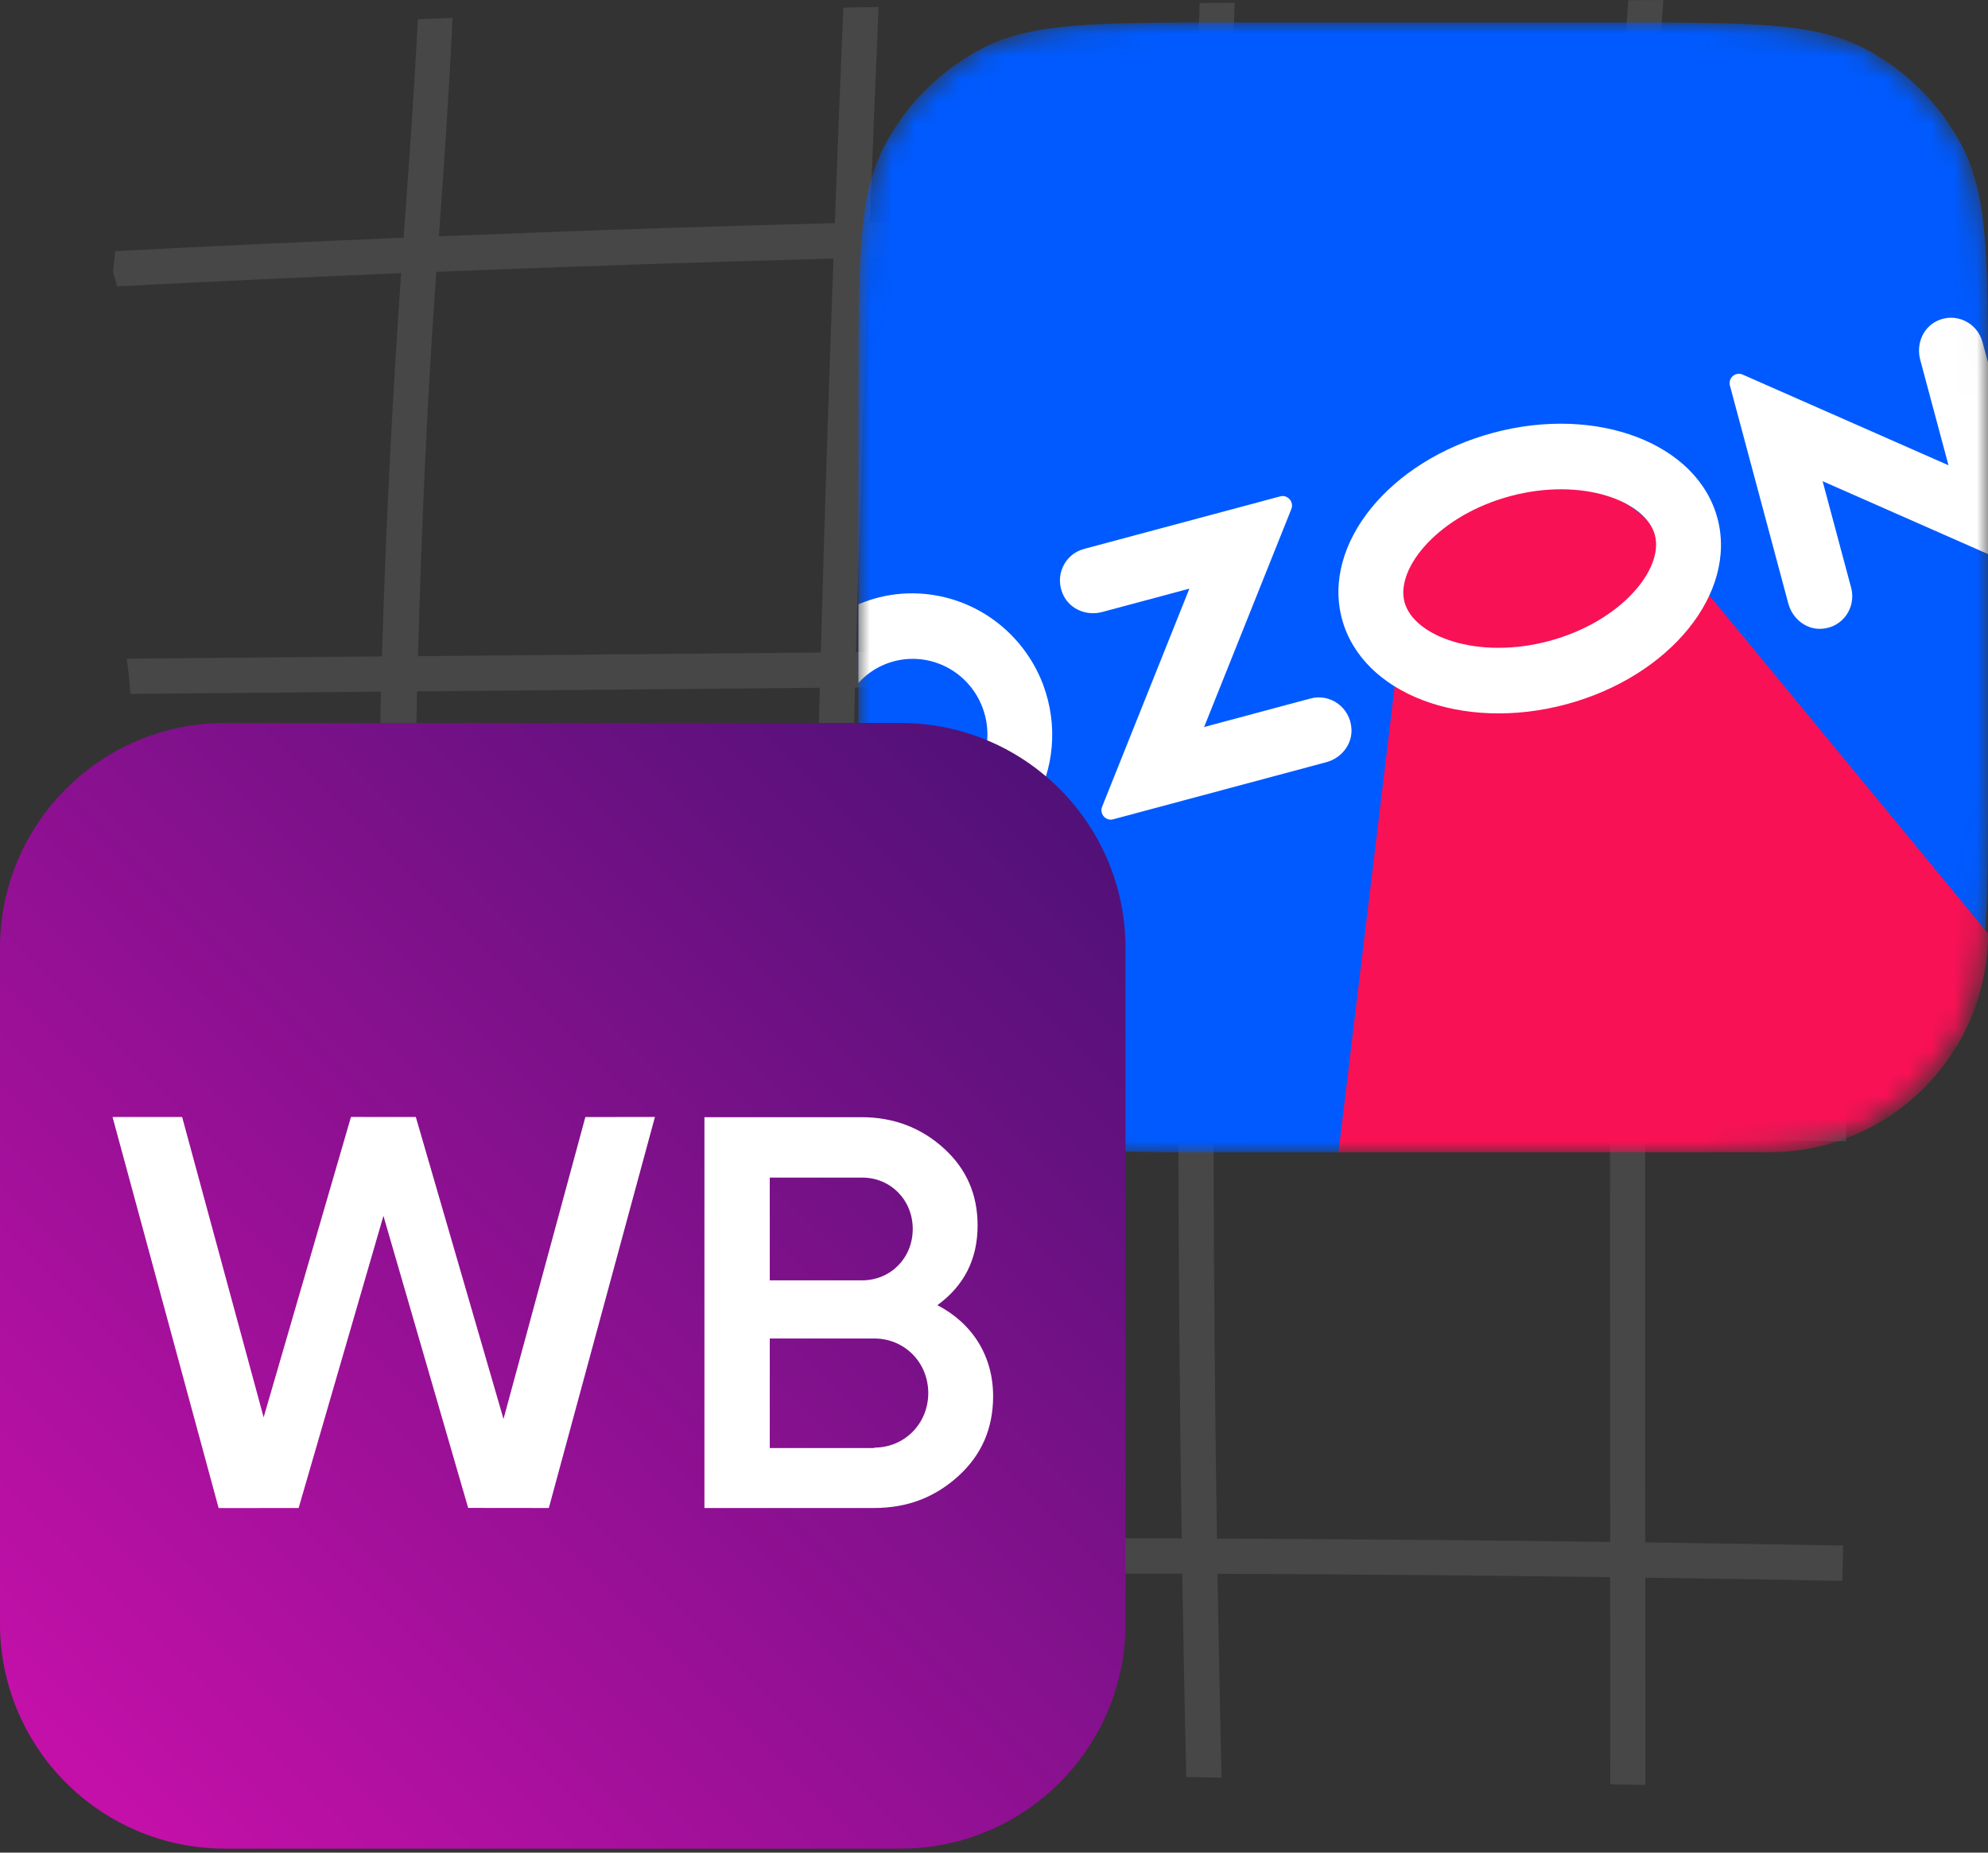 <?xml version="1.0" encoding="UTF-8"?> <svg xmlns="http://www.w3.org/2000/svg" width="88" height="82" viewBox="0 0 88 82" fill="none"><rect x="0" y="0" width="88" height="82" fill="#333333" stroke="none"/> <path d="M72.815 28.554C72.815 22.704 72.839 16.85 73.035 11.015C76.013 11.022 78.989 11.04 81.966 11.07C81.96 10.551 81.953 10.033 81.945 9.514C78.995 9.484 76.044 9.466 73.091 9.457C73.124 8.62 73.159 7.783 73.201 6.946C73.315 4.636 73.474 2.319 73.626 0C73.11 0.004 72.591 0.007 72.075 0.011C71.967 1.606 71.857 3.195 71.765 4.776C71.674 6.332 71.6 7.89 71.54 9.449C65.803 9.44 60.063 9.472 54.324 9.541C54.339 9.076 54.352 8.611 54.367 8.146C54.453 5.47 54.55 2.795 54.654 0.123C54.418 0.125 54.181 0.127 53.945 0.129C53.665 0.131 53.386 0.134 53.106 0.136C52.985 3.276 52.874 6.417 52.777 9.558C48.02 9.622 43.263 9.716 38.508 9.836C38.517 9.613 38.525 9.392 38.532 9.17C38.644 6.214 38.764 3.261 38.891 0.309C38.373 0.318 37.854 0.327 37.334 0.337C37.248 2.352 37.166 4.368 37.087 6.385C37.041 7.55 36.999 8.712 36.955 9.876C34.543 9.939 32.13 10.007 29.718 10.084C26.287 10.194 22.857 10.321 19.428 10.459C19.66 7.241 19.884 4.019 20.032 0.793C19.519 0.811 19.007 0.829 18.495 0.85C18.34 4.007 18.111 7.156 17.884 10.281C17.878 10.362 17.873 10.441 17.867 10.522C13.611 10.698 9.356 10.897 5.103 11.116C5.066 11.417 5.031 11.719 5 12.021C5.066 12.238 5.126 12.457 5.181 12.675C9.37 12.458 13.563 12.265 17.756 12.091C17.365 17.733 17.072 23.375 16.909 29.053L5.606 29.154C5.683 29.671 5.738 30.191 5.771 30.712L16.865 30.612C16.84 31.663 16.818 32.715 16.801 33.767C16.719 38.946 16.682 44.13 16.669 49.316C13.008 49.349 9.348 49.381 5.687 49.414C5.667 49.934 5.63 50.455 5.582 50.975C9.277 50.942 12.971 50.909 16.666 50.876C16.657 56.686 16.673 62.499 16.693 68.311C13.946 68.353 11.198 68.399 8.451 68.454C8.374 68.977 8.288 69.499 8.196 70.019C11.03 69.964 13.863 69.916 16.697 69.872C16.706 72.64 16.713 75.41 16.719 78.176C17.239 78.178 17.757 78.182 18.278 78.185C18.278 75.406 18.276 72.627 18.274 69.849C24.062 69.764 29.852 69.707 35.64 69.674C35.621 72.504 35.607 75.337 35.601 78.167C35.601 78.235 35.601 78.303 35.601 78.371C36.12 78.378 36.64 78.388 37.158 78.395C37.164 75.484 37.176 72.574 37.195 69.665C42.243 69.641 47.289 69.639 52.333 69.653C52.381 72.515 52.434 75.375 52.5 78.235C52.504 78.375 52.507 78.513 52.511 78.652C53.031 78.662 53.553 78.671 54.073 78.68C54.002 75.673 53.941 72.664 53.892 69.657C59.687 69.679 65.481 69.729 71.274 69.806C71.274 72.809 71.278 75.811 71.28 78.814V78.976C71.798 78.984 72.315 78.993 72.833 79L72.829 69.828C75.738 69.869 78.647 69.916 81.553 69.97C81.561 69.672 81.566 69.372 81.574 69.074C81.579 68.852 81.583 68.631 81.587 68.408C78.667 68.355 75.747 68.309 72.828 68.269L72.822 56.336V50.436C75.786 50.442 78.751 50.468 81.715 50.517C81.715 49.984 81.715 49.451 81.715 48.916C80.445 48.892 79.172 48.873 77.9 48.864C76.207 48.851 74.513 48.846 72.82 48.842C72.819 42.914 72.815 36.987 72.813 31.059C72.813 30.743 72.813 30.427 72.813 30.11C74.165 30.097 75.518 30.086 76.87 30.073C78.535 30.059 80.202 30.046 81.867 30.033C81.874 29.513 81.881 28.992 81.889 28.472C80.936 28.477 79.982 28.485 79.03 28.494C76.956 28.512 74.885 28.53 72.811 28.549L72.815 28.554ZM35.651 68.114C35.048 68.118 34.446 68.12 33.843 68.123C28.654 68.156 23.465 68.215 18.276 68.293C18.276 65.709 18.274 63.123 18.272 60.539C18.272 57.313 18.267 54.091 18.267 50.869C24.13 50.817 29.993 50.764 35.856 50.712C35.761 56.513 35.693 62.313 35.651 68.116V68.114ZM35.882 49.142C33.704 49.166 31.524 49.188 29.348 49.208C25.655 49.241 21.963 49.274 18.268 49.307C18.276 43.063 18.314 36.827 18.463 30.601L36.29 30.441C36.123 36.672 35.988 42.905 35.882 49.142ZM36.334 28.88C33.989 28.902 31.645 28.922 29.3 28.944L18.503 29.042C18.657 23.363 18.906 17.692 19.314 12.032C25.172 11.796 31.031 11.599 36.894 11.445C36.682 17.253 36.495 23.065 36.334 28.88ZM37.847 30.427L51.701 30.303L52.302 30.298C52.211 36.514 52.163 42.734 52.163 48.954C47.254 49.006 42.345 49.068 37.438 49.123C37.545 42.889 37.682 36.656 37.847 30.427ZM37.206 68.105C37.248 62.301 37.316 56.496 37.409 50.694C42.025 50.653 46.641 50.611 51.256 50.571C51.559 50.569 51.861 50.565 52.165 50.562C52.172 56.404 52.222 62.247 52.309 68.09C47.276 68.074 42.241 68.079 37.206 68.103V68.105ZM52.326 28.735C47.514 28.779 42.701 28.821 37.889 28.865C38.05 23.043 38.237 17.222 38.45 11.405C43.208 11.285 47.968 11.189 52.729 11.125C52.555 16.992 52.419 22.862 52.326 28.735ZM53.852 30.283C59.654 30.232 65.457 30.178 71.261 30.127C71.261 36.365 71.263 42.603 71.267 48.842C65.421 48.838 59.57 48.879 53.718 48.938C53.718 42.718 53.762 36.499 53.852 30.283ZM53.868 68.1C53.779 62.249 53.729 56.399 53.72 50.549C59.576 50.493 65.424 50.435 71.267 50.436C71.271 56.373 71.272 62.312 71.276 68.248C65.475 68.173 59.673 68.123 53.868 68.1ZM71.261 28.567C65.466 28.619 59.673 28.668 53.877 28.722C53.969 22.848 54.103 16.975 54.279 11.108C60.013 11.037 65.75 11.004 71.483 11.011C71.287 16.852 71.263 22.713 71.261 28.569V28.567Z" fill="white" fill-opacity="0.1"></path> <mask id="mask0_1449_3490" style="mask-type:alpha" maskUnits="userSpaceOnUse" x="38" y="1" width="50" height="50"> <path d="M38 17.244C38 11.558 38 8.715 39.106 6.543C40.08 4.633 41.633 3.08 43.543 2.107C45.715 1 48.558 1 54.244 1H71.756C77.442 1 80.285 1 82.457 2.107C84.367 3.08 85.92 4.633 86.894 6.543C88 8.715 88 11.558 88 17.244V34.756C88 40.442 88 43.285 86.894 45.457C85.92 47.367 84.367 48.92 82.457 49.894C80.285 51 77.442 51 71.756 51H54.244C48.558 51 45.715 51 43.543 49.894C41.633 48.92 40.08 47.367 39.106 45.457C38 43.285 38 40.442 38 34.756V17.244Z" fill="white"></path> </mask> <g mask="url(#mask0_1449_3490)"> <path d="M38 17.244C38 11.558 38 8.715 39.106 6.543C40.08 4.633 41.633 3.08 43.543 2.107C45.715 1 48.558 1 54.244 1H71.756C77.442 1 80.285 1 82.457 2.107C84.367 3.08 85.92 4.633 86.894 6.543C88 8.715 88 11.558 88 17.244V34.756C88 40.442 88 43.285 86.894 45.457C85.92 47.367 84.367 48.92 82.457 49.894C80.285 51 77.442 51 71.756 51H54.244C48.558 51 45.715 51 43.543 49.894C41.633 48.92 40.08 47.367 39.106 45.457C38 43.285 38 40.442 38 34.756V17.244Z" fill="#005AFF"></path> <path d="M59.249 51L62.158 26.889C62.031 25.366 62.031 24.604 65.331 22.32C66.473 21.813 70.572 20.396 73.072 23.209L88 41.313C88 46.663 83.662 51 78.312 51H59.249Z" fill="#F91155"></path> <path d="M47.978 24.299L56.669 21.97C57 21.881 57.289 22.214 57.161 22.534L53.301 32.178L58.012 30.916C58.871 30.686 59.759 31.296 59.823 32.245C59.87 32.941 59.378 33.556 58.712 33.735L49.273 36.264C48.946 36.351 48.659 36.022 48.786 35.706L52.649 26.054L48.782 27.09C48.116 27.268 47.383 26.98 47.075 26.355C46.655 25.501 47.12 24.529 47.978 24.299ZM66.103 19.154C70.692 17.925 75.135 19.619 76.024 22.938C76.913 26.258 73.913 29.946 69.323 31.175C64.734 32.405 60.291 30.711 59.402 27.392C58.513 24.073 61.512 20.384 66.103 19.154ZM66.854 21.959C63.683 22.809 61.767 25.137 62.172 26.65C62.577 28.163 65.401 29.22 68.572 28.371C71.743 27.521 73.66 25.194 73.254 23.68C72.848 22.166 70.025 21.11 66.854 21.959Z" fill="white"></path> <path d="M41.69 35.548C43.051 34.989 43.881 33.531 43.678 32.054C43.61 31.55 43.428 31.067 43.147 30.643C42.866 30.22 42.493 29.866 42.056 29.611C41.62 29.355 41.132 29.204 40.63 29.169C40.127 29.134 39.625 29.215 39.16 29.408C38.709 29.594 38.316 29.878 38 30.228L38 26.747C38.446 26.557 38.923 26.417 39.427 26.335C40.823 26.116 42.254 26.389 43.481 27.107C44.708 27.826 45.656 28.947 46.167 30.283C47.558 33.985 45.278 37.993 41.421 38.623C40.259 38.805 39.073 38.646 38 38.173L38 34.697C38.229 34.953 38.497 35.172 38.793 35.345C39.23 35.601 39.718 35.752 40.22 35.787C40.722 35.823 41.225 35.741 41.69 35.548Z" fill="white"></path> <path d="M85.704 14.224C86.55 13.793 87.524 14.269 87.758 15.143L88 16.047L88 24.524L80.679 21.298L81.941 26.01C82.176 26.884 81.571 27.783 80.622 27.832C79.943 27.868 79.339 27.379 79.161 26.714L76.577 17.069C76.486 16.731 76.822 16.44 77.138 16.579L86.251 20.593L84.999 15.922C84.821 15.258 85.1 14.534 85.706 14.224L85.704 14.224Z" fill="white"></path> </g> <path d="M0 41.965C0 36.461 4.461 32 9.964 32H39.858C45.361 32 49.822 36.461 49.822 41.965V71.858C49.822 77.361 45.361 81.823 39.858 81.823H9.964C4.461 81.823 0 77.361 0 71.858V41.965Z" fill="url(#paint0_linear_1449_3490)"></path> <path fill-rule="evenodd" clip-rule="evenodd" d="M4.982 49.44L9.678 66.749L13.219 66.746L16.973 53.816L20.724 66.742L24.294 66.746L28.991 49.438L25.911 49.443L22.288 62.805L18.407 49.44L15.536 49.438L11.67 62.734L8.062 49.44H4.982ZM42.425 65.33C43.456 64.392 43.961 63.215 43.961 61.798C43.961 60.002 43.031 58.566 41.495 57.768C42.667 56.91 43.274 55.753 43.274 54.236C43.274 52.88 42.789 51.742 41.778 50.825C40.787 49.927 39.574 49.448 38.138 49.448H31.182V66.746H38.684C40.18 66.746 41.394 66.267 42.425 65.33ZM34.074 56.67V52.121H38.158C39.432 52.121 40.403 53.119 40.403 54.396C40.403 55.673 39.432 56.67 38.158 56.67H34.074ZM41.09 61.658C41.09 63.015 40.038 64.073 38.704 64.073V64.093H34.074V59.244H38.704C40.038 59.244 41.09 60.302 41.09 61.658Z" fill="white"></path> <defs> <linearGradient id="paint0_linear_1449_3490" x1="49.822" y1="32" x2="1.48483e-06" y2="81.823" gradientUnits="userSpaceOnUse"> <stop stop-color="#491174"></stop> <stop offset="1" stop-color="#CC10AC"></stop> </linearGradient> </defs> </svg> 